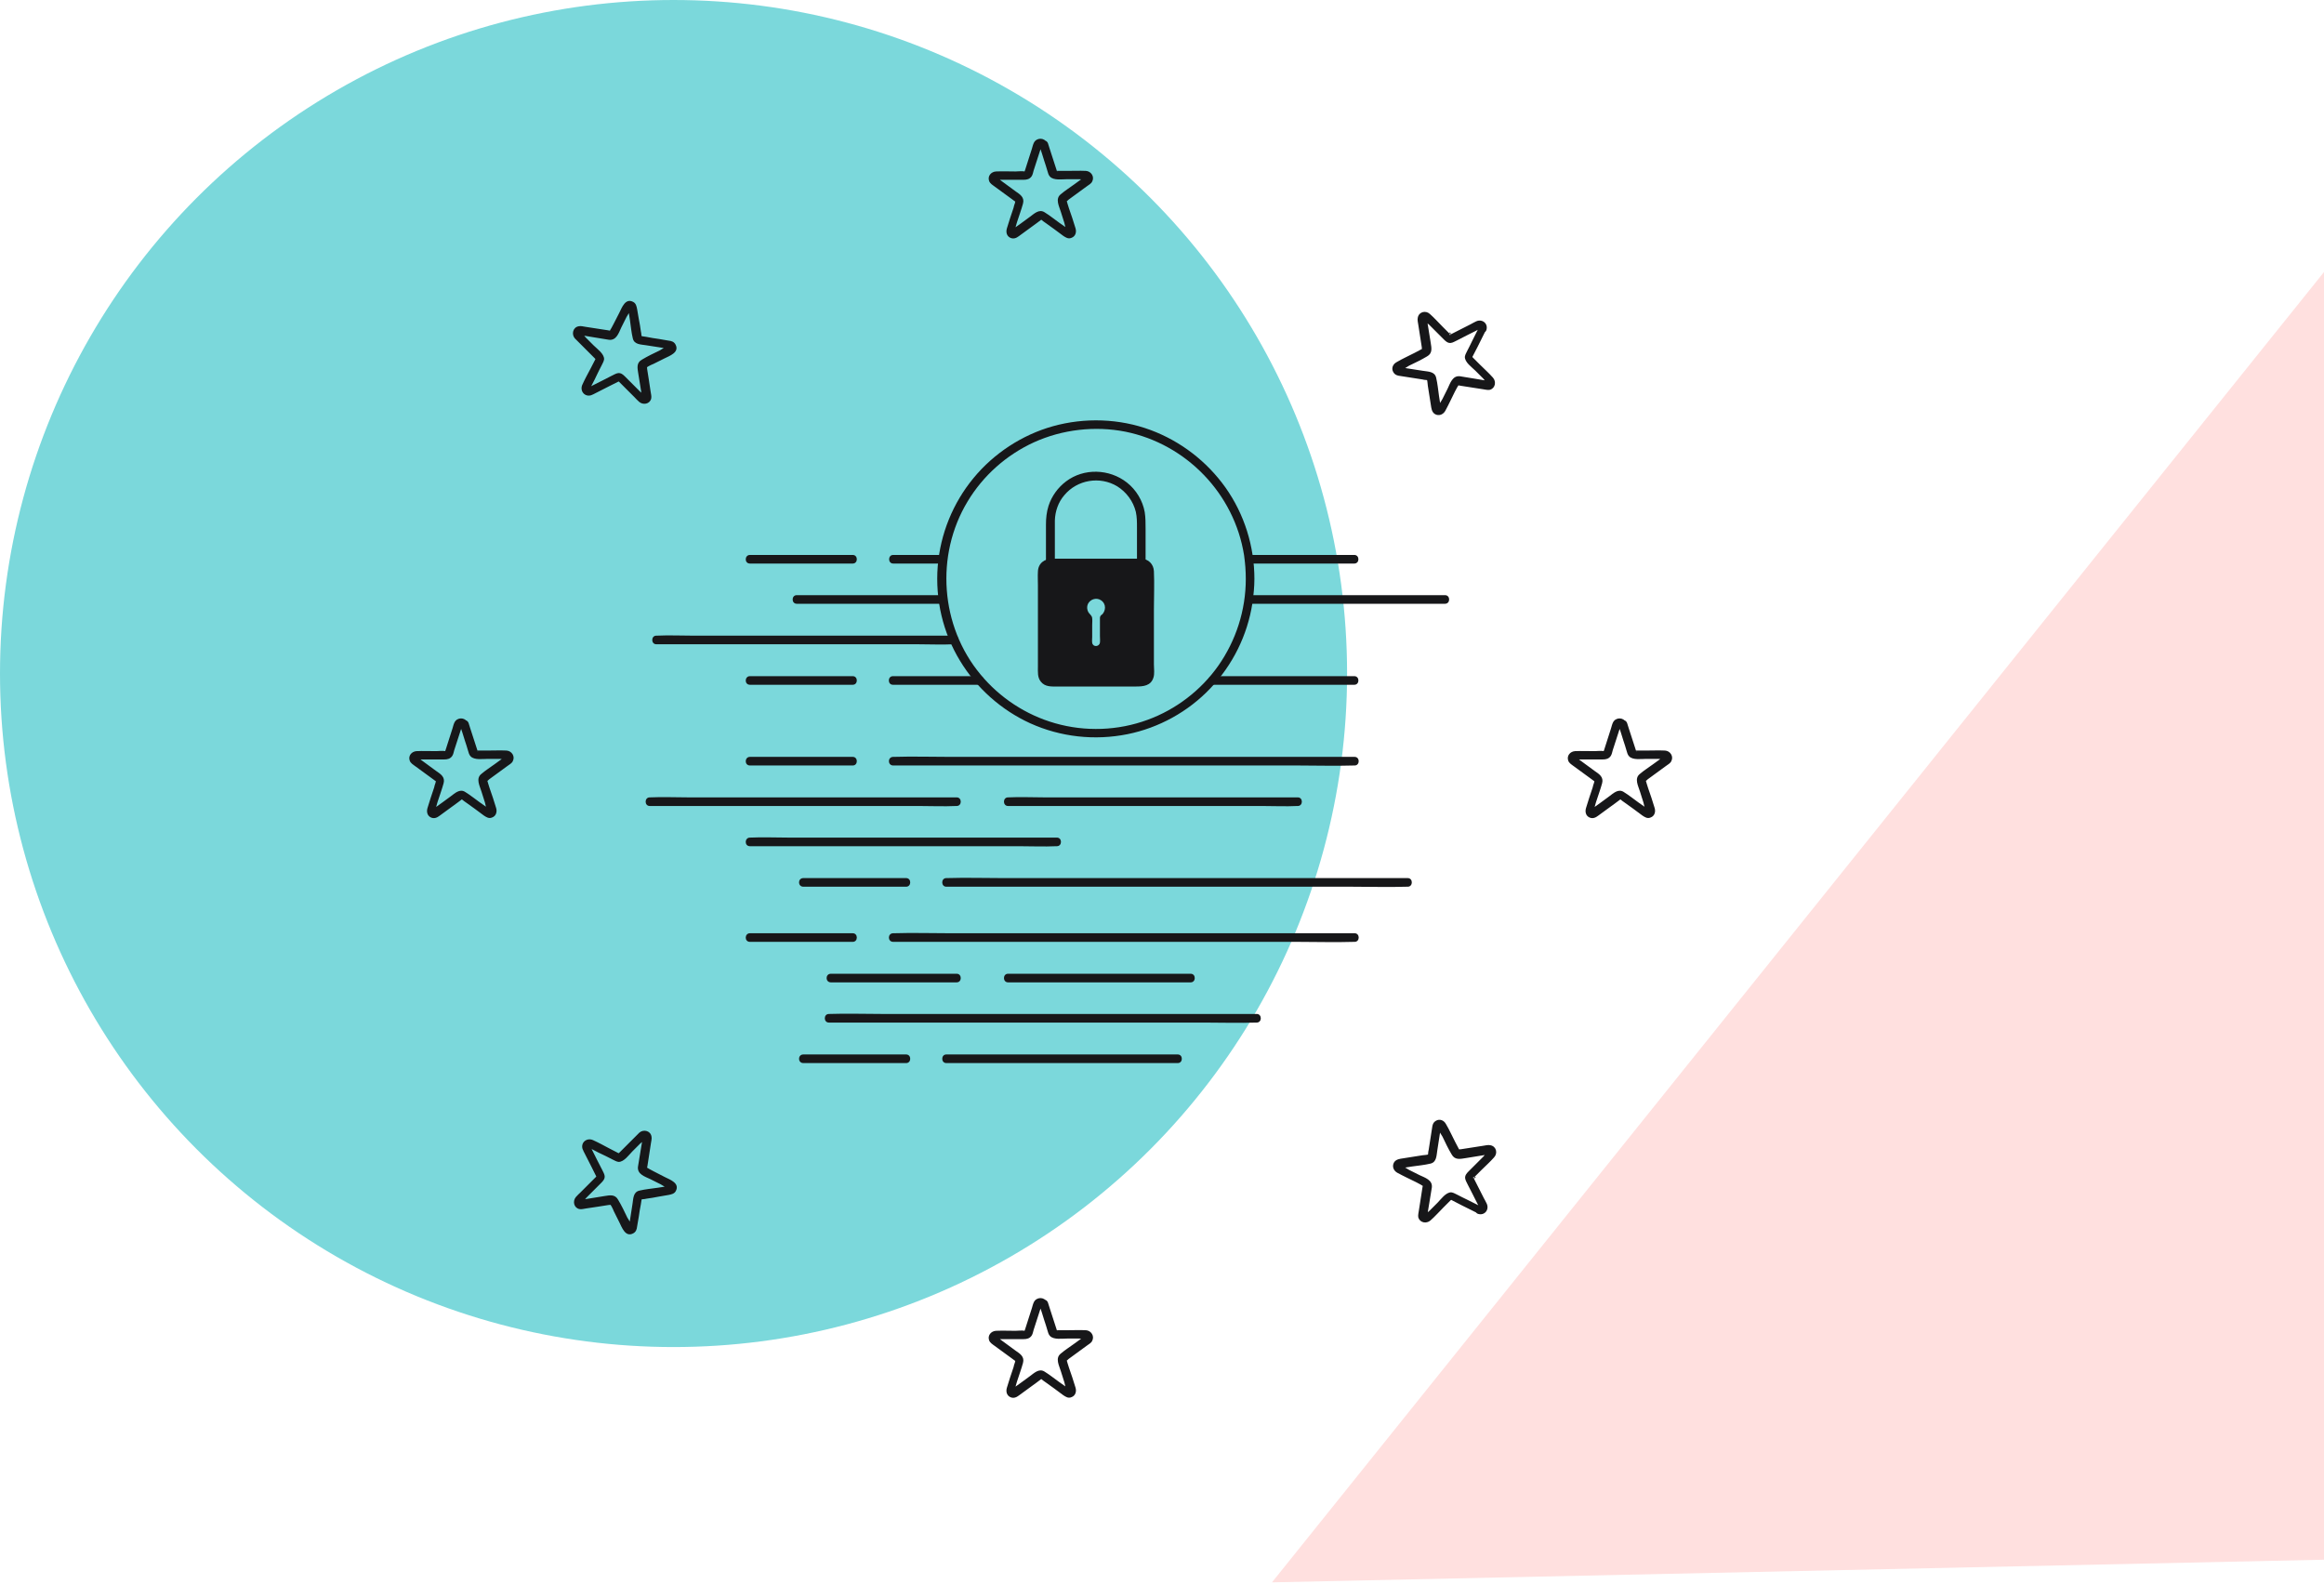 <svg width="835" height="569" viewBox="0 0 835 569" fill="none" xmlns="http://www.w3.org/2000/svg">
<path d="M457.013 568.546L918.303 558.611L1044.05 481.401L894.21 24L457.013 568.546Z" fill="#FFE0DF"/>
<circle cx="242" cy="242" r="242" fill="#7BD8DB"/>
<path d="M373.434 52.316C374.053 54.174 374.672 56.032 375.188 57.786C375.601 59.025 376.013 60.263 376.323 61.398C376.529 62.121 376.736 62.947 377.251 63.463C378.592 64.907 381.687 64.391 383.441 64.391C384.885 64.391 386.226 64.391 387.67 64.391C388.083 64.391 389.63 64.598 389.94 64.391C390.146 64.288 390.043 63.463 389.734 63.463C389.424 63.463 389.012 63.979 388.805 64.185C387.774 64.907 386.845 65.63 385.814 66.353C384.266 67.488 382.616 68.52 381.171 69.758C379.005 71.41 380.552 74.093 381.171 76.157C381.584 77.499 381.997 78.738 382.409 80.079C382.616 80.802 382.822 82.144 383.235 82.763C383.235 82.763 383.235 82.969 383.338 82.969C383.544 83.072 384.163 82.763 384.06 82.453C384.06 82.35 383.544 82.144 383.441 82.04C382.512 81.421 381.584 80.699 380.656 80.079C378.902 78.841 377.148 77.396 375.291 76.261C373.331 75.022 371.578 76.777 370.03 77.912C368.07 79.357 366.11 80.802 364.047 82.247C363.944 82.35 363.634 82.453 363.634 82.556C363.015 84.517 364.15 83.176 364.356 83.072C364.46 83.072 364.46 82.866 364.46 82.763C364.872 81.937 365.079 80.802 365.388 79.873C366.11 77.602 366.935 75.435 367.554 73.164C368.173 70.894 366.523 69.862 364.872 68.726C362.809 67.178 360.746 65.733 358.683 64.185C358.58 64.082 358.064 63.669 357.961 63.669C357.651 63.669 357.548 64.391 357.754 64.598C357.961 64.701 358.476 64.598 358.683 64.598C359.199 64.598 359.817 64.598 360.333 64.598C362.809 64.598 365.285 64.598 367.761 64.598C368.895 64.598 369.927 64.391 370.649 63.359C371.062 62.74 371.165 62.018 371.371 61.295C372.197 58.818 372.919 56.444 373.744 53.967C373.847 53.554 374.053 53.245 374.157 52.832C374.157 52.729 374.26 52.626 374.26 52.522C374.157 52.109 373.641 53.348 373.434 52.832C374.26 54.587 376.942 53.038 376.117 51.284C375.188 49.323 372.403 49.426 371.474 51.284C371.165 51.903 370.959 52.729 370.752 53.451C369.927 56.032 369.102 58.612 368.277 61.192C368.277 61.295 367.967 61.811 368.07 61.914C367.967 61.605 368.999 61.708 368.173 61.605C367.142 61.398 365.904 61.605 364.872 61.605C362.5 61.605 360.23 61.502 357.857 61.605C356.104 61.708 354.763 63.256 355.382 65.011C355.691 65.94 356.62 66.456 357.445 67.075C359.611 68.623 361.777 70.274 363.944 71.823C364.253 72.029 364.563 72.339 364.975 72.545C365.594 72.855 364.769 72.339 364.872 72.235C364.769 72.339 364.666 72.855 364.666 72.958C364.46 73.577 364.253 74.093 364.15 74.712C363.325 77.189 362.5 79.563 361.777 82.04C361.365 83.382 361.674 84.827 363.015 85.446C364.15 85.962 365.182 85.549 366.11 84.827C368.277 83.279 370.443 81.627 372.609 80.079C373.125 79.666 373.744 79.254 374.26 78.841C373.95 79.047 373.847 78.634 374.26 79.047C374.569 79.357 375.085 79.666 375.498 79.976C377.664 81.524 379.83 83.072 381.997 84.724C382.925 85.343 383.854 85.962 384.988 85.446C386.433 84.93 386.845 83.382 386.433 82.04C385.71 79.563 384.885 77.189 384.06 74.816C383.854 74.3 383.75 73.68 383.544 73.164C383.441 72.958 383.338 72.235 383.235 72.132C383.131 72.029 382.616 72.545 383.028 72.442C383.338 72.339 383.75 71.926 383.957 71.719C386.123 70.171 388.289 68.52 390.456 66.972C391.178 66.456 392.106 65.94 392.416 65.217C393.344 63.463 392.003 61.502 390.146 61.398C387.877 61.295 385.607 61.398 383.338 61.398C382.203 61.398 381.068 61.398 379.83 61.398C378.696 61.398 380.14 61.502 379.83 61.811C379.83 61.811 379.624 61.192 379.624 61.089C378.799 58.508 377.973 56.032 377.148 53.451C376.942 52.832 376.736 52.109 376.529 51.49C375.807 49.633 372.816 50.355 373.434 52.316Z" fill="#171719"/>
<path d="M373.434 468.87C374.053 470.727 374.672 472.585 375.188 474.34C375.601 475.578 376.013 476.817 376.323 477.952C376.529 478.675 376.736 479.5 377.251 480.016C378.592 481.461 381.687 480.945 383.441 480.945C384.885 480.945 386.226 480.945 387.67 480.945C388.083 480.945 389.63 481.152 389.94 480.945C390.146 480.842 390.043 480.016 389.734 480.016C389.424 480.016 389.012 480.532 388.805 480.739C387.774 481.461 386.845 482.184 385.814 482.906C384.266 484.041 382.616 485.074 381.171 486.312C379.005 487.963 380.552 490.647 381.171 492.711C381.584 494.053 381.997 495.291 382.409 496.633C382.616 497.355 382.822 498.697 383.235 499.316C383.235 499.316 383.235 499.523 383.338 499.523C383.544 499.626 384.163 499.316 384.06 499.007C384.06 498.904 383.544 498.697 383.441 498.594C382.512 497.975 381.584 497.252 380.656 496.633C378.902 495.395 377.148 493.95 375.291 492.814C373.331 491.576 371.578 493.33 370.03 494.466C368.07 495.911 366.11 497.355 364.047 498.8C363.944 498.904 363.634 499.007 363.634 499.11C363.015 501.071 364.15 499.729 364.356 499.626C364.46 499.626 364.46 499.42 364.46 499.316C364.872 498.491 365.079 497.355 365.388 496.427C366.11 494.156 366.935 491.989 367.554 489.718C368.173 487.447 366.523 486.415 364.872 485.28C362.809 483.732 360.746 482.287 358.683 480.739C358.58 480.636 358.064 480.223 357.961 480.223C357.651 480.223 357.548 480.945 357.754 481.152C357.961 481.255 358.476 481.152 358.683 481.152C359.199 481.152 359.817 481.152 360.333 481.152C362.809 481.152 365.285 481.152 367.761 481.152C368.895 481.152 369.927 480.945 370.649 479.913C371.062 479.294 371.165 478.571 371.371 477.849C372.197 475.372 372.919 472.998 373.744 470.521C373.847 470.108 374.053 469.799 374.157 469.386C374.157 469.283 374.26 469.179 374.26 469.076C374.157 468.663 373.641 469.902 373.434 469.386C374.26 471.14 376.942 469.592 376.117 467.838C375.188 465.877 372.403 465.98 371.474 467.838C371.165 468.457 370.959 469.283 370.752 470.005C369.927 472.585 369.102 475.165 368.277 477.746C368.277 477.849 367.967 478.365 368.07 478.468C367.967 478.159 368.999 478.262 368.173 478.159C367.142 477.952 365.904 478.159 364.872 478.159C362.5 478.159 360.23 478.055 357.857 478.159C356.104 478.262 354.763 479.81 355.382 481.564C355.691 482.493 356.62 483.009 357.445 483.629C359.611 485.177 361.777 486.828 363.944 488.376C364.253 488.583 364.563 488.892 364.975 489.099C365.594 489.408 364.769 488.892 364.872 488.789C364.769 488.892 364.666 489.408 364.666 489.512C364.46 490.131 364.253 490.647 364.15 491.266C363.325 493.743 362.5 496.117 361.777 498.594C361.365 499.936 361.674 501.381 363.015 502C364.15 502.516 365.182 502.103 366.11 501.381C368.277 499.833 370.443 498.181 372.609 496.633C373.125 496.22 373.744 495.807 374.26 495.394C373.95 495.601 373.847 495.188 374.26 495.601C374.569 495.911 375.085 496.22 375.498 496.53C377.664 498.078 379.83 499.626 381.997 501.277C382.925 501.897 383.854 502.516 384.988 502C386.433 501.484 386.845 499.936 386.433 498.594C385.71 496.117 384.885 493.743 384.06 491.369C383.854 490.853 383.75 490.234 383.544 489.718C383.441 489.512 383.338 488.789 383.235 488.686C383.131 488.583 382.616 489.099 383.028 488.996C383.338 488.892 383.75 488.479 383.957 488.273C386.123 486.725 388.289 485.074 390.456 483.525C391.178 483.009 392.106 482.493 392.416 481.771C393.344 480.016 392.003 478.055 390.146 477.952C387.877 477.849 385.607 477.952 383.338 477.952C382.203 477.952 381.068 477.952 379.83 477.952C378.696 477.952 380.14 478.055 379.83 478.365C379.83 478.365 379.624 477.746 379.624 477.642C378.799 475.062 377.973 472.585 377.148 470.005C376.942 469.386 376.736 468.663 376.529 468.044C375.807 466.083 372.816 466.909 373.434 468.87Z" fill="#171719"/>
<path d="M581.507 260.593C582.126 262.451 582.745 264.308 583.26 266.063C583.673 267.301 584.086 268.54 584.395 269.675C584.601 270.398 584.808 271.223 585.324 271.739C586.665 273.184 589.759 272.668 591.513 272.668C592.957 272.668 594.298 272.668 595.743 272.668C596.155 272.668 597.703 272.875 598.012 272.668C598.219 272.565 598.115 271.739 597.806 271.739C597.496 271.739 597.084 272.255 596.877 272.462C595.846 273.184 594.917 273.907 593.886 274.629C592.338 275.765 590.688 276.797 589.244 278.035C587.077 279.687 588.625 282.37 589.244 284.434C589.656 285.776 590.069 287.014 590.482 288.356C590.688 289.079 590.894 290.42 591.307 291.04C591.307 291.04 591.307 291.246 591.41 291.246C591.616 291.349 592.235 291.04 592.132 290.73C592.132 290.627 591.616 290.42 591.513 290.317C590.585 289.698 589.656 288.975 588.728 288.356C586.974 287.118 585.22 285.673 583.364 284.537C581.404 283.299 579.65 285.053 578.102 286.189C576.142 287.634 574.182 289.079 572.119 290.524C572.016 290.627 571.707 290.73 571.707 290.833C571.088 292.794 572.222 291.452 572.429 291.349C572.532 291.349 572.532 291.143 572.532 291.04C572.945 290.214 573.151 289.079 573.46 288.15C574.182 285.879 575.008 283.712 575.627 281.441C576.246 279.171 574.595 278.138 572.945 277.003C570.881 275.455 568.818 274.01 566.755 272.462C566.652 272.359 566.136 271.946 566.033 271.946C565.723 271.946 565.62 272.668 565.827 272.875C566.033 272.978 566.549 272.875 566.755 272.875C567.271 272.875 567.89 272.875 568.406 272.875C570.881 272.875 573.357 272.875 575.833 272.875C576.968 272.875 577.999 272.668 578.721 271.636C579.134 271.017 579.237 270.295 579.444 269.572C580.269 267.095 580.991 264.721 581.816 262.244C581.919 261.831 582.126 261.522 582.229 261.109C582.229 261.006 582.332 260.902 582.332 260.799C582.229 260.386 581.713 261.625 581.507 261.109C582.332 262.863 585.014 261.315 584.189 259.561C583.26 257.6 580.475 257.703 579.547 259.561C579.237 260.18 579.031 261.006 578.825 261.728C577.999 264.308 577.174 266.889 576.349 269.469C576.349 269.572 576.039 270.088 576.142 270.191C576.039 269.882 577.071 269.985 576.246 269.882C575.214 269.675 573.976 269.882 572.945 269.882C570.572 269.882 568.302 269.778 565.93 269.882C564.176 269.985 562.835 271.533 563.454 273.288C563.763 274.216 564.692 274.733 565.517 275.352C567.683 276.9 569.85 278.551 572.016 280.099C572.326 280.306 572.635 280.615 573.048 280.822C573.667 281.131 572.841 280.615 572.945 280.512C572.841 280.615 572.738 281.131 572.738 281.235C572.532 281.854 572.326 282.37 572.222 282.989C571.397 285.466 570.572 287.84 569.85 290.317C569.437 291.659 569.747 293.104 571.088 293.723C572.222 294.239 573.254 293.826 574.182 293.104C576.349 291.556 578.515 289.904 580.681 288.356C581.197 287.943 581.816 287.53 582.332 287.118C582.023 287.324 581.919 286.911 582.332 287.324C582.641 287.634 583.157 287.943 583.57 288.253C585.736 289.801 587.903 291.349 590.069 293.001C590.997 293.62 591.926 294.239 593.061 293.723C594.505 293.207 594.917 291.659 594.505 290.317C593.783 287.84 592.957 285.466 592.132 283.092C591.926 282.576 591.823 281.957 591.616 281.441C591.513 281.235 591.41 280.512 591.307 280.409C591.204 280.306 590.688 280.822 591.101 280.719C591.41 280.615 591.823 280.203 592.029 279.996C594.195 278.448 596.362 276.797 598.528 275.249C599.25 274.733 600.179 274.216 600.488 273.494C601.416 271.739 600.075 269.778 598.219 269.675C595.949 269.572 593.679 269.675 591.41 269.675C590.275 269.675 589.14 269.675 587.903 269.675C586.768 269.675 588.212 269.778 587.903 270.088C587.903 270.088 587.696 269.469 587.696 269.366C586.871 266.785 586.046 264.308 585.22 261.728C585.014 261.109 584.808 260.386 584.602 259.767C583.879 257.909 580.888 258.632 581.507 260.593Z" fill="#171719"/>
<path d="M165.259 260.593C165.878 262.451 166.497 264.308 167.013 266.063C167.426 267.301 167.838 268.54 168.148 269.675C168.354 270.398 168.56 271.223 169.076 271.739C170.417 273.184 173.512 272.668 175.266 272.668C176.71 272.668 178.051 272.668 179.495 272.668C179.908 272.668 181.455 272.875 181.765 272.668C181.971 272.565 181.868 271.739 181.558 271.739C181.249 271.739 180.836 272.255 180.63 272.462C179.598 273.184 178.67 273.907 177.638 274.629C176.091 275.765 174.44 276.797 172.996 278.035C170.83 279.687 172.377 282.37 172.996 284.434C173.409 285.776 173.821 287.014 174.234 288.356C174.44 289.079 174.647 290.42 175.059 291.04C175.059 291.04 175.059 291.246 175.162 291.246C175.369 291.349 175.988 291.04 175.885 290.73C175.885 290.627 175.369 290.42 175.266 290.317C174.337 289.698 173.409 288.975 172.48 288.356C170.727 287.118 168.973 285.673 167.116 284.537C165.156 283.299 163.402 285.053 161.855 286.189C159.895 287.634 157.935 289.079 155.872 290.524C155.769 290.627 155.459 290.73 155.459 290.833C154.84 292.794 155.975 291.452 156.181 291.349C156.284 291.349 156.284 291.143 156.284 291.04C156.697 290.214 156.903 289.079 157.213 288.15C157.935 285.879 158.76 283.712 159.379 281.441C159.998 279.171 158.348 278.138 156.697 277.003C154.634 275.455 152.571 274.01 150.507 272.462C150.404 272.359 149.888 271.946 149.785 271.946C149.476 271.946 149.373 272.668 149.579 272.875C149.785 272.978 150.301 272.875 150.507 272.875C151.023 272.875 151.642 272.875 152.158 272.875C154.634 272.875 157.11 272.875 159.585 272.875C160.72 272.875 161.752 272.668 162.474 271.636C162.887 271.017 162.99 270.295 163.196 269.572C164.021 267.095 164.743 264.721 165.569 262.244C165.672 261.831 165.878 261.522 165.981 261.109C165.981 261.006 166.084 260.902 166.084 260.799C165.981 260.386 165.466 261.625 165.259 261.109C166.084 262.863 168.767 261.315 167.941 259.561C167.013 257.6 164.228 257.703 163.299 259.561C162.99 260.18 162.783 261.006 162.577 261.728C161.752 264.308 160.926 266.889 160.101 269.469C160.101 269.572 159.792 270.088 159.895 270.191C159.792 269.882 160.823 269.985 159.998 269.882C158.966 269.675 157.729 269.882 156.697 269.882C154.324 269.882 152.055 269.778 149.682 269.882C147.928 269.985 146.587 271.533 147.206 273.288C147.516 274.216 148.444 274.733 149.27 275.352C151.436 276.9 153.602 278.551 155.769 280.099C156.078 280.306 156.387 280.615 156.8 280.822C157.419 281.131 156.594 280.615 156.697 280.512C156.594 280.615 156.491 281.131 156.491 281.235C156.284 281.854 156.078 282.37 155.975 282.989C155.15 285.466 154.324 287.84 153.602 290.317C153.19 291.659 153.499 293.104 154.84 293.723C155.975 294.239 157.006 293.826 157.935 293.104C160.101 291.556 162.268 289.904 164.434 288.356C164.95 287.943 165.569 287.53 166.084 287.118C165.775 287.324 165.672 286.911 166.084 287.324C166.394 287.634 166.91 287.943 167.322 288.253C169.489 289.801 171.655 291.349 173.821 293.001C174.75 293.62 175.678 294.239 176.813 293.723C178.257 293.207 178.67 291.659 178.257 290.317C177.535 287.84 176.71 285.466 175.885 283.092C175.678 282.576 175.575 281.957 175.369 281.441C175.266 281.235 175.162 280.512 175.059 280.409C174.956 280.306 174.44 280.822 174.853 280.719C175.162 280.615 175.575 280.203 175.781 279.996C177.948 278.448 180.114 276.797 182.28 275.249C183.003 274.733 183.931 274.216 184.24 273.494C185.169 271.739 183.828 269.778 181.971 269.675C179.701 269.572 177.432 269.675 175.162 269.675C174.028 269.675 172.893 269.675 171.655 269.675C170.52 269.675 171.965 269.778 171.655 270.088C171.655 270.088 171.449 269.469 171.449 269.366C170.623 266.785 169.798 264.308 168.973 261.728C168.767 261.109 168.56 260.386 168.354 259.767C167.632 257.909 164.64 258.632 165.259 260.593Z" fill="#171719"/>
<path d="M531.475 117.441C530.649 119.196 529.721 120.847 528.896 122.602C528.38 123.737 527.761 124.872 527.245 125.904C526.936 126.627 526.42 127.349 526.317 128.175C526.214 130.136 528.896 131.994 530.03 133.129C530.959 134.058 531.99 135.09 532.919 136.019C533.332 136.432 534.054 137.567 534.569 137.67C534.054 137.464 535.188 136.845 535.188 136.948H534.982C534.776 136.845 534.157 136.845 533.95 136.741C532.713 136.535 531.475 136.329 530.237 136.122C528.38 135.813 526.42 135.503 524.563 135.193C521.881 134.884 521.056 137.67 520.127 139.631C519.508 140.87 518.889 142.108 518.27 143.347C517.858 144.069 517.135 145.101 516.929 145.927C516.929 146.03 516.826 146.134 516.826 146.134L517.651 146.237C517.754 146.134 517.548 145.721 517.548 145.617C517.342 144.482 517.239 143.45 517.032 142.315C516.723 140.147 516.517 137.877 516.001 135.709C515.485 133.439 513.112 133.542 511.255 133.232C508.78 132.82 506.407 132.51 503.931 132.097C503.828 132.097 503.415 131.994 503.312 131.994C503.003 132.2 503.106 132.82 503.415 132.82C503.518 132.82 503.622 132.716 503.725 132.716C504.653 132.51 505.582 131.787 506.304 131.375C508.47 130.342 510.636 129.31 512.7 128.072C514.763 126.937 514.35 125.079 514.041 123.118C513.628 120.538 513.215 118.061 512.803 115.48C512.803 115.171 512.803 114.758 512.596 114.448C512.287 113.932 512.081 115.377 511.771 114.964C512.081 115.584 513.112 116.306 513.525 116.719C515.279 118.473 517.032 120.228 518.786 121.983C519.508 122.705 520.23 123.324 521.262 123.221C522.087 123.118 522.809 122.602 523.531 122.292C525.801 121.157 528.07 119.918 530.443 118.783C530.753 118.577 531.165 118.37 531.475 118.267C531.578 118.267 531.784 118.164 531.784 118.061H531.887C532.197 117.957 531.887 117.751 531.062 117.751C530.443 119.609 533.435 120.434 534.054 118.577C534.776 116.203 532.506 114.448 530.34 115.48C529.618 115.79 528.999 116.203 528.38 116.512C526.007 117.751 523.635 118.886 521.262 120.125C521.262 120.125 520.746 120.331 520.746 120.434C520.952 117.957 521.365 120.744 521.365 120.434C521.365 120.434 521.262 120.434 521.262 120.331C521.262 120.228 520.952 120.022 520.952 120.022C520.127 119.196 519.302 118.37 518.373 117.441C516.826 115.893 515.382 114.242 513.731 112.797C512.287 111.455 509.811 111.971 509.399 114.139C509.192 114.964 509.502 115.996 509.605 116.822C510.017 119.505 510.43 122.086 510.843 124.769C510.843 125.079 510.843 125.492 511.049 125.801C511.255 126.111 511.462 125.388 511.049 125.388C510.74 125.388 510.43 125.698 510.121 125.801C509.502 126.111 508.986 126.421 508.367 126.73C506.201 127.865 503.828 128.898 501.765 130.136C500.424 130.859 499.805 132.407 500.63 133.748C501.249 134.78 502.177 134.987 503.106 135.09C505.788 135.503 508.47 135.916 511.049 136.329C511.462 136.432 511.978 136.535 512.39 136.535C512.906 136.535 512.803 136.741 512.7 136.432C512.906 137.051 512.906 137.877 513.009 138.599C513.422 141.179 513.834 143.863 514.247 146.443C514.453 147.578 514.866 148.611 516.104 149.023C517.445 149.436 518.683 148.714 519.302 147.578C520.54 145.308 521.571 143.037 522.706 140.767C523.016 140.251 523.222 139.735 523.531 139.218C523.635 139.012 524.047 138.496 524.047 138.29C524.047 138.083 523.325 138.186 523.635 138.393C523.944 138.496 524.46 138.496 524.769 138.599C527.451 139.012 530.134 139.425 532.713 139.838C533.538 139.941 534.569 140.251 535.395 140.044C537.252 139.425 537.664 137.154 536.426 135.709C534.982 134.058 533.228 132.51 531.681 130.962C530.856 130.136 530.03 129.31 529.205 128.485C529.205 128.485 528.999 128.175 528.896 128.175C528.896 128.175 528.896 128.072 528.792 128.072C528.586 127.865 528.689 128.072 528.792 128.691L529.102 128.072C530.34 125.698 531.578 123.324 532.713 120.95C533.022 120.331 533.331 119.712 533.641 119.093C535.085 117.235 532.403 115.584 531.475 117.441Z" fill="#171719"/>
<path d="M209.618 413.549C210.546 415.407 211.578 417.368 212.506 419.226C213.022 420.361 213.641 421.393 214.157 422.529C214.157 422.632 214.466 423.148 214.466 423.148C214.26 423.148 214.776 422.529 214.466 422.529C214.363 422.529 214.157 422.838 214.157 422.838C212.3 424.696 210.443 426.554 208.586 428.411C208.07 428.927 207.451 429.444 206.936 430.063C205.698 431.508 206.11 433.882 208.07 434.398C208.896 434.604 209.824 434.294 210.649 434.191C211.99 433.985 213.435 433.778 214.776 433.572C216.117 433.365 217.458 433.159 218.696 432.953C219.005 432.953 219.418 432.953 219.727 432.746C220.14 432.54 219.315 432.437 219.315 432.643C219.315 432.849 219.624 433.365 219.727 433.469C220.037 434.088 220.346 434.604 220.553 435.223C221.171 436.565 221.894 437.803 222.513 439.145C223.441 441.003 224.679 444.615 227.464 443.17C228.496 442.654 228.805 441.725 228.908 440.693C229.115 439.455 229.321 438.216 229.527 437.081C229.734 435.636 229.94 434.191 230.249 432.746C230.353 432.333 230.353 431.817 230.456 431.405C230.456 431.198 230.662 430.682 230.456 430.888C230.249 431.095 230.662 430.888 230.868 430.888C231.384 430.888 231.797 430.785 232.313 430.682C233.757 430.476 235.201 430.269 236.645 429.96C237.883 429.753 239.018 429.547 240.256 429.34C241.288 429.134 242.319 428.927 242.835 427.895C244.279 425.109 240.772 423.87 238.915 422.941C237.574 422.219 236.233 421.6 234.892 420.877C234.376 420.568 233.86 420.361 233.344 420.051C233.138 419.948 232.622 419.535 232.313 419.535L232.21 419.432C232.416 419.329 232.106 420.258 232.416 419.948C232.519 419.742 232.519 419.123 232.622 418.916C232.828 417.574 233.035 416.233 233.241 414.891C233.447 413.549 233.654 412.208 233.86 410.866C233.963 410.04 234.273 409.111 234.066 408.286C233.654 406.221 231.178 405.705 229.734 406.944C229.218 407.46 228.702 407.976 228.186 408.492C226.329 410.35 224.473 412.208 222.513 414.169C222.203 414.478 221.894 414.581 222.409 414.581C223.132 414.581 222.306 414.375 222.1 414.272C221.068 413.756 219.934 413.136 218.902 412.62C216.942 411.588 215.085 410.556 213.022 409.627C210.856 408.698 208.586 410.453 209.308 412.827C209.927 414.685 212.919 413.859 212.3 412.001C211.99 412.104 211.681 412.208 211.475 412.311H211.578C211.681 412.414 211.784 412.414 211.887 412.517C212.3 412.724 212.712 412.93 213.125 413.136C214.26 413.756 215.498 414.375 216.632 414.891C217.767 415.407 218.902 416.026 219.934 416.542C220.656 416.852 221.378 417.368 222.203 417.471C224.163 417.574 226.02 414.891 227.155 413.756C228.083 412.827 229.115 411.795 230.043 410.866C230.456 410.453 231.591 409.731 231.694 409.214C231.487 409.731 230.868 408.595 230.972 408.595V408.802C230.868 409.008 230.868 409.627 230.765 409.834C230.559 411.072 230.353 412.311 230.146 413.549C229.837 415.407 229.527 417.368 229.218 419.226C228.908 421.909 231.694 422.735 233.654 423.664C234.892 424.283 236.13 424.902 237.367 425.522C238.09 425.934 239.121 426.657 239.946 426.863C240.05 426.863 240.153 426.967 240.153 426.967L240.256 426.141C240.153 426.038 239.74 426.244 239.637 426.244C238.502 426.45 237.471 426.554 236.336 426.76C234.17 427.07 231.9 427.276 229.734 427.792C227.464 428.308 227.567 430.682 227.258 432.54C226.845 435.017 226.536 437.391 226.123 439.868C226.123 439.971 226.02 440.384 226.02 440.487C226.226 440.797 226.845 440.693 226.845 440.384C226.845 440.281 226.742 440.177 226.742 440.074C226.536 439.145 225.814 438.216 225.401 437.494C224.369 435.326 223.338 433.159 222.1 431.095C220.965 429.031 219.108 429.444 217.148 429.753C214.569 430.166 212.093 430.579 209.514 430.992C209.205 430.992 208.792 430.992 208.483 431.198C207.967 431.508 209.411 431.714 208.999 432.024C209.618 431.714 210.34 430.682 210.752 430.269C212.506 428.515 214.26 426.76 216.014 425.006C216.736 424.283 217.355 423.561 217.251 422.529C217.148 421.703 216.632 420.98 216.323 420.258C215.188 417.987 213.95 415.717 212.816 413.343C212.506 412.827 212.3 412.311 211.99 411.795C211.475 410.143 208.792 411.691 209.618 413.549Z" fill="#171719"/>
<path d="M532.197 433.572C530.443 432.746 528.792 431.818 527.039 430.992C525.904 430.476 524.769 429.857 523.738 429.34C523.016 429.031 522.293 428.515 521.468 428.412C519.508 428.308 517.651 430.992 516.517 432.127C515.588 433.056 514.557 434.088 513.628 435.017C513.215 435.43 512.081 436.152 511.978 436.668C512.184 436.152 512.803 437.288 512.7 437.288V437.081C512.803 436.875 512.803 436.256 512.906 436.049C513.112 434.811 513.319 433.572 513.525 432.334C513.834 430.476 514.144 428.515 514.453 426.657C514.763 423.974 511.978 423.148 510.017 422.219C508.78 421.6 507.542 420.981 506.304 420.361C505.582 419.948 504.55 419.226 503.725 419.02C503.622 419.02 503.518 418.916 503.518 418.916L503.415 419.742C503.518 419.845 503.931 419.639 504.034 419.639C505.169 419.432 506.201 419.329 507.335 419.123C509.502 418.813 511.771 418.607 513.938 418.091C516.207 417.575 516.104 415.201 516.413 413.343C516.826 410.866 517.136 408.492 517.548 406.015C517.548 405.912 517.651 405.499 517.651 405.396C517.445 405.086 516.826 405.189 516.826 405.499C516.826 405.602 516.929 405.706 516.929 405.809C517.135 406.738 517.858 407.666 518.27 408.389C519.302 410.556 520.333 412.724 521.571 414.788C522.706 416.852 524.563 416.439 526.523 416.13C529.102 415.717 531.578 415.304 534.157 414.891C534.466 414.891 534.879 414.891 535.188 414.685C535.704 414.375 534.26 414.169 534.673 413.859C534.054 414.169 533.332 415.201 532.919 415.614C531.165 417.368 529.411 419.123 527.658 420.877C526.936 421.6 526.317 422.322 526.42 423.354C526.523 424.18 527.039 424.902 527.348 425.625C528.483 427.896 529.721 430.166 530.856 432.54C531.062 432.85 531.268 433.262 531.371 433.572C531.371 433.675 531.475 433.882 531.578 433.882V433.985C531.681 434.295 531.887 433.985 531.887 433.159C530.03 432.54 529.205 435.533 531.062 436.152C533.435 436.875 535.188 434.604 534.157 432.437C533.847 431.714 533.435 431.095 533.125 430.476C531.887 428.102 530.753 425.728 529.515 423.354C529.515 423.354 529.308 422.838 529.205 422.838C531.681 423.045 528.896 423.458 529.205 423.458C529.205 423.458 529.205 423.354 529.308 423.354C529.411 423.354 529.618 423.045 529.618 423.045C530.443 422.219 531.268 421.393 532.197 420.464C533.744 418.916 535.395 417.471 536.839 415.82C538.18 414.375 537.664 411.898 535.498 411.485C534.673 411.279 533.641 411.588 532.816 411.692C530.134 412.105 527.555 412.517 524.872 412.93C524.563 412.93 524.15 412.93 523.841 413.137C523.531 413.343 524.253 413.549 524.253 413.137C524.253 412.827 523.944 412.517 523.841 412.208C523.531 411.588 523.222 411.072 522.912 410.453C521.778 408.286 520.746 405.912 519.508 403.848C518.786 402.506 517.239 401.887 515.898 402.712C514.866 403.332 514.66 404.261 514.556 405.189C514.144 407.873 513.731 410.556 513.319 413.137C513.215 413.549 513.112 414.065 513.112 414.478C513.112 414.994 512.906 414.891 513.215 414.788C512.596 414.994 511.771 414.994 511.049 415.098C508.47 415.51 505.788 415.923 503.209 416.336C502.074 416.543 501.043 416.955 500.63 418.194C500.217 419.536 500.94 420.774 502.074 421.393C504.344 422.632 506.613 423.664 508.883 424.799C509.399 425.109 509.914 425.315 510.43 425.625C510.636 425.728 511.152 426.141 511.359 426.141C511.565 426.141 511.462 425.419 511.255 425.728C511.152 426.038 511.152 426.554 511.049 426.863C510.636 429.547 510.224 432.23 509.811 434.811C509.708 435.636 509.399 436.668 509.605 437.494C510.224 439.352 512.493 439.765 513.938 438.526C515.588 437.081 517.135 435.327 518.683 433.779C519.508 432.953 520.333 432.127 521.159 431.301C521.159 431.301 521.468 431.095 521.468 430.992C521.468 430.992 521.571 430.992 521.571 430.889C521.778 430.682 521.571 430.785 520.952 430.889L521.571 431.198C523.944 432.437 526.317 433.675 528.689 434.811C529.308 435.12 529.927 435.43 530.546 435.739C532.403 437.081 534.054 434.398 532.197 433.572Z" fill="#171719"/>
<path d="M213.125 141.695C214.982 140.766 216.942 139.734 218.799 138.806C219.934 138.289 220.965 137.67 222.1 137.154C222.203 137.154 222.719 136.845 222.719 136.845C222.719 137.051 222.1 136.535 222.1 136.845C222.1 136.948 222.409 137.154 222.409 137.154C224.266 139.012 226.123 140.87 227.98 142.727C228.496 143.244 229.012 143.863 229.631 144.379C231.075 145.617 233.447 145.204 233.963 143.244C234.17 142.418 233.86 141.489 233.757 140.663C233.551 139.322 233.344 137.877 233.138 136.535C232.932 135.193 232.725 133.851 232.519 132.613C232.519 132.303 232.519 131.89 232.313 131.581C232.106 131.168 232.003 131.994 232.21 131.994C232.416 131.994 232.932 131.684 233.035 131.581C233.654 131.271 234.17 130.962 234.789 130.755C236.13 130.136 237.368 129.413 238.709 128.794C240.565 127.865 244.176 126.627 242.732 123.84C242.216 122.808 241.288 122.498 240.256 122.395C239.018 122.189 237.78 121.982 236.645 121.776C235.201 121.57 233.757 121.363 232.313 121.053C231.9 120.95 231.384 120.95 230.972 120.847C230.765 120.847 230.25 120.641 230.456 120.847C230.662 121.053 230.456 120.641 230.456 120.434C230.456 119.918 230.353 119.505 230.25 118.989C230.043 117.544 229.837 116.099 229.527 114.654C229.321 113.416 229.115 112.281 228.908 111.042C228.702 110.01 228.496 108.978 227.464 108.462C224.679 107.017 223.441 110.526 222.513 112.384C221.79 113.726 221.171 115.067 220.449 116.409C220.14 116.925 219.934 117.441 219.624 117.957C219.521 118.164 219.108 118.68 219.108 118.989L219.005 119.092C218.902 118.886 219.83 119.196 219.521 118.886C219.315 118.783 218.696 118.783 218.489 118.68C217.148 118.473 215.807 118.267 214.466 118.06C213.125 117.854 211.784 117.648 210.443 117.441C209.618 117.338 208.689 117.028 207.864 117.235C205.801 117.648 205.285 120.125 206.523 121.57C207.039 122.086 207.554 122.602 208.07 123.118C209.927 124.975 211.784 126.833 213.744 128.794C214.054 129.104 214.157 129.413 214.157 128.897C214.157 128.175 213.95 129.001 213.847 129.207C213.331 130.239 212.712 131.374 212.197 132.407C211.165 134.367 210.133 136.225 209.205 138.289C208.277 140.457 210.03 142.727 212.403 142.005C214.26 141.386 213.435 138.393 211.578 139.012C211.681 139.322 211.784 139.631 211.887 139.838V139.734C211.99 139.631 211.99 139.528 212.093 139.425C212.3 139.012 212.506 138.599 212.712 138.186C213.331 137.051 213.95 135.812 214.466 134.677C214.982 133.542 215.601 132.407 216.117 131.374C216.426 130.652 216.942 129.929 217.045 129.104C217.148 127.143 214.466 125.285 213.331 124.15C212.403 123.221 211.371 122.189 210.443 121.26C210.03 120.847 209.308 119.712 208.792 119.609C209.308 119.815 208.173 120.434 208.173 120.331H208.38C208.586 120.434 209.205 120.434 209.411 120.537C210.649 120.744 211.887 120.95 213.125 121.157C214.982 121.466 216.942 121.776 218.799 122.086C221.481 122.395 222.306 119.609 223.235 117.648C223.854 116.409 224.473 115.171 225.092 113.932C225.504 113.21 226.226 112.177 226.433 111.352C226.433 111.249 226.536 111.145 226.536 111.145L225.711 111.042C225.607 111.145 225.814 111.558 225.814 111.661C226.02 112.797 226.123 113.829 226.329 114.964C226.639 117.131 226.845 119.402 227.361 121.57C227.877 123.84 230.25 123.737 232.106 124.047C234.582 124.459 236.955 124.769 239.431 125.182C239.534 125.182 239.946 125.285 240.05 125.285C240.359 125.079 240.256 124.459 239.946 124.459C239.843 124.459 239.74 124.563 239.637 124.563C238.709 124.769 237.78 125.491 237.058 125.904C234.892 126.936 232.725 127.968 230.662 129.207C228.599 130.342 229.012 132.2 229.321 134.161C229.734 136.741 230.146 139.218 230.559 141.799C230.559 142.108 230.559 142.521 230.765 142.831C231.075 143.347 231.281 141.902 231.591 142.315C231.281 141.695 230.25 140.973 229.837 140.56C228.083 138.806 226.329 137.051 224.576 135.296C223.854 134.574 223.132 133.955 222.1 134.058C221.275 134.161 220.553 134.677 219.83 134.987C217.561 136.122 215.291 137.361 212.919 138.496C212.403 138.806 211.887 139.012 211.371 139.322C209.824 139.941 211.371 142.624 213.125 141.695Z" fill="#171719"/>
<path d="M269.45 202.486C280.282 202.486 291.01 202.486 301.842 202.486C303.39 202.486 304.834 202.486 306.381 202.486C308.341 202.486 308.341 199.39 306.381 199.39C295.549 199.39 284.821 199.39 273.989 199.39C272.442 199.39 270.998 199.39 269.45 199.39C267.49 199.39 267.387 202.486 269.45 202.486Z" fill="#171719"/>
<path d="M338.876 213.839C332.893 213.839 327.013 213.839 321.03 213.839C311.642 213.839 302.151 213.839 292.764 213.839C290.598 213.839 288.431 213.839 286.265 213.839C284.305 213.839 284.305 216.935 286.265 216.935C292.248 216.935 298.128 216.935 304.111 216.935C313.499 216.935 322.99 216.935 332.377 216.935C334.543 216.935 336.71 216.935 338.876 216.935C340.836 216.935 340.836 213.839 338.876 213.839Z" fill="#171719"/>
<path d="M342.899 228.392C339.392 228.392 335.781 228.392 332.274 228.392C323.815 228.392 315.253 228.392 306.794 228.392C296.478 228.392 286.162 228.392 275.743 228.392C266.871 228.392 257.999 228.392 249.025 228.392C244.692 228.392 240.359 228.185 236.026 228.392C235.923 228.392 235.923 228.392 235.82 228.392C233.86 228.392 233.86 231.488 235.82 231.488C239.328 231.488 242.938 231.488 246.446 231.488C254.905 231.488 263.467 231.488 271.926 231.488C282.242 231.488 292.558 231.488 302.977 231.488C311.849 231.488 320.72 231.488 329.695 231.488C334.028 231.488 338.36 231.694 342.693 231.488C342.796 231.488 342.796 231.488 342.899 231.488C344.859 231.488 344.859 228.392 342.899 228.392Z" fill="#171719"/>
<path d="M519.199 213.839C511.255 213.839 503.312 213.839 495.369 213.839C482.68 213.839 470.095 213.839 457.406 213.839C454.518 213.839 451.629 213.839 448.741 213.839C446.781 213.839 446.781 216.935 448.741 216.935C456.684 216.935 464.627 216.935 472.571 216.935C485.259 216.935 497.845 216.935 510.533 216.935C513.422 216.935 516.31 216.935 519.199 216.935C521.159 216.935 521.159 213.839 519.199 213.839Z" fill="#171719"/>
<path d="M486.6 199.39C475.562 199.39 464.524 199.39 453.486 199.39C451.939 199.39 450.288 199.39 448.741 199.39C446.781 199.39 446.781 202.486 448.741 202.486C459.779 202.486 470.817 202.486 481.855 202.486C483.402 202.486 485.053 202.486 486.6 202.486C488.56 202.486 488.56 199.39 486.6 199.39Z" fill="#171719"/>
<path d="M338.876 199.39C333.615 199.39 328.354 199.39 323.196 199.39C322.474 199.39 321.752 199.39 320.927 199.39C318.967 199.39 318.967 202.486 320.927 202.486C326.188 202.486 331.449 202.486 336.607 202.486C337.329 202.486 338.051 202.486 338.876 202.486C340.836 202.486 340.836 199.39 338.876 199.39Z" fill="#171719"/>
<path d="M269.45 246.04C280.282 246.04 291.01 246.04 301.842 246.04C303.39 246.04 304.834 246.04 306.381 246.04C308.341 246.04 308.341 242.944 306.381 242.944C295.549 242.944 284.821 242.944 273.989 242.944C272.442 242.944 270.998 242.944 269.45 242.944C267.49 242.944 267.387 246.04 269.45 246.04Z" fill="#171719"/>
<path d="M486.6 242.944C480.823 242.944 475.046 242.944 469.373 242.944C460.295 242.944 451.113 242.944 442.035 242.944C439.869 242.944 437.806 242.944 435.639 242.944C433.679 242.944 433.679 246.04 435.639 246.04C441.416 246.04 447.193 246.04 452.867 246.04C461.945 246.04 471.126 246.04 480.204 246.04C482.371 246.04 484.434 246.04 486.6 246.04C488.56 246.04 488.56 242.944 486.6 242.944Z" fill="#171719"/>
<path d="M351.977 242.944C342.899 242.944 333.821 242.944 324.743 242.944C323.402 242.944 322.164 242.944 320.823 242.944C318.863 242.944 318.863 246.04 320.823 246.04C329.901 246.04 338.979 246.04 348.057 246.04C349.398 246.04 350.636 246.04 351.977 246.04C354.041 246.04 354.041 242.944 351.977 242.944Z" fill="#171719"/>
<path d="M269.45 275.042C280.282 275.042 291.01 275.042 301.842 275.042C303.39 275.042 304.834 275.042 306.381 275.042C308.341 275.042 308.341 271.946 306.381 271.946C295.549 271.946 284.821 271.946 273.989 271.946C272.442 271.946 270.998 271.946 269.45 271.946C267.49 271.946 267.387 275.042 269.45 275.042Z" fill="#171719"/>
<path d="M233.447 289.595C237.161 289.595 240.772 289.595 244.485 289.595C253.254 289.595 262.023 289.595 270.791 289.595C281.416 289.595 292.042 289.595 302.667 289.595C311.848 289.595 321.03 289.595 330.108 289.595C334.544 289.595 339.083 289.801 343.518 289.595C343.622 289.595 343.622 289.595 343.725 289.595C345.685 289.595 345.685 286.498 343.725 286.498C340.011 286.498 336.4 286.498 332.687 286.498C323.918 286.498 315.15 286.498 306.381 286.498C295.756 286.498 285.13 286.498 274.505 286.498C265.324 286.498 256.142 286.498 247.064 286.498C242.629 286.498 238.09 286.292 233.654 286.498C233.551 286.498 233.551 286.498 233.447 286.498C231.487 286.498 231.487 289.595 233.447 289.595Z" fill="#171719"/>
<path d="M269.45 304.044C273.164 304.044 276.774 304.044 280.488 304.044C289.257 304.044 298.025 304.044 306.794 304.044C317.419 304.044 328.045 304.044 338.67 304.044C347.851 304.044 357.032 304.044 366.11 304.044C370.546 304.044 375.085 304.25 379.521 304.044C379.624 304.044 379.624 304.044 379.727 304.044C381.687 304.044 381.687 300.948 379.727 300.948C376.014 300.948 372.403 300.948 368.689 300.948C359.921 300.948 351.152 300.948 342.384 300.948C331.758 300.948 321.133 300.948 310.507 300.948C301.326 300.948 292.145 300.948 283.067 300.948C278.631 300.948 274.092 300.741 269.656 300.948C269.553 300.948 269.553 300.948 269.45 300.948C267.49 300.948 267.387 304.044 269.45 304.044Z" fill="#171719"/>
<path d="M362.19 289.595C365.594 289.595 369.102 289.595 372.506 289.595C380.759 289.595 389.115 289.595 397.368 289.595C407.374 289.595 417.484 289.595 427.49 289.595C436.155 289.595 444.821 289.595 453.486 289.595C457.716 289.595 461.945 289.801 466.072 289.595C466.175 289.595 466.175 289.595 466.278 289.595C468.238 289.595 468.238 286.498 466.278 286.498C462.874 286.498 459.366 286.498 455.962 286.498C447.709 286.498 439.353 286.498 431.101 286.498C421.094 286.498 410.985 286.498 400.978 286.498C392.313 286.498 383.647 286.498 374.982 286.498C370.752 286.498 366.523 286.292 362.397 286.498C362.293 286.498 362.293 286.498 362.19 286.498C360.23 286.498 360.23 289.595 362.19 289.595Z" fill="#171719"/>
<path d="M320.927 275.042C326.497 275.042 331.965 275.042 337.535 275.042C350.74 275.042 363.944 275.042 377.148 275.042C393.138 275.042 409.025 275.042 425.014 275.042C438.838 275.042 452.558 275.042 466.381 275.042C473.086 275.042 479.792 275.249 486.394 275.042C486.497 275.042 486.6 275.042 486.703 275.042C488.663 275.042 488.663 271.946 486.703 271.946C481.133 271.946 475.665 271.946 470.095 271.946C456.89 271.946 443.686 271.946 430.482 271.946C414.492 271.946 398.605 271.946 382.616 271.946C368.792 271.946 355.072 271.946 341.249 271.946C334.544 271.946 327.838 271.74 321.236 271.946C321.133 271.946 321.03 271.946 320.927 271.946C318.863 271.946 318.863 275.042 320.927 275.042Z" fill="#171719"/>
<path d="M288.638 318.597C299.469 318.597 310.198 318.597 321.03 318.597C322.577 318.597 324.021 318.597 325.569 318.597C327.529 318.597 327.529 315.5 325.569 315.5C314.737 315.5 304.008 315.5 293.177 315.5C291.629 315.5 290.185 315.5 288.638 315.5C286.575 315.5 286.575 318.597 288.638 318.597Z" fill="#171719"/>
<path d="M340.011 318.597C345.582 318.597 351.049 318.597 356.62 318.597C369.824 318.597 383.028 318.597 396.233 318.597C412.223 318.597 428.109 318.597 444.099 318.597C457.922 318.597 471.642 318.597 485.466 318.597C492.171 318.597 498.876 318.803 505.479 318.597C505.582 318.597 505.685 318.597 505.788 318.597C507.748 318.597 507.748 315.5 505.788 315.5C500.217 315.5 494.75 315.5 489.179 315.5C475.975 315.5 462.771 315.5 449.566 315.5C433.576 315.5 417.69 315.5 401.7 315.5C387.877 315.5 374.157 315.5 360.333 315.5C353.628 315.5 346.923 315.294 340.321 315.5C340.217 315.5 340.114 315.5 340.011 315.5C338.051 315.5 338.051 318.597 340.011 318.597Z" fill="#171719"/>
<path d="M269.45 338.413C280.282 338.413 291.01 338.413 301.842 338.413C303.39 338.413 304.834 338.413 306.381 338.413C308.341 338.413 308.341 335.317 306.381 335.317C295.549 335.317 284.821 335.317 273.989 335.317C272.442 335.317 270.998 335.317 269.45 335.317C267.49 335.317 267.387 338.413 269.45 338.413Z" fill="#171719"/>
<path d="M298.541 352.965C303.596 352.965 308.754 352.965 313.809 352.965C321.958 352.965 330.005 352.965 338.154 352.965C340.011 352.965 341.868 352.965 343.725 352.965C345.685 352.965 345.685 349.869 343.725 349.869C338.67 349.869 333.512 349.869 328.457 349.869C320.308 349.869 312.261 349.869 304.112 349.869C302.255 349.869 300.398 349.869 298.541 349.869C296.478 349.869 296.478 352.965 298.541 352.965Z" fill="#171719"/>
<path d="M297.819 367.415C302.977 367.415 308.032 367.415 313.19 367.415C325.362 367.415 337.638 367.415 349.811 367.415C364.666 367.415 379.521 367.415 394.376 367.415C407.168 367.415 419.856 367.415 432.648 367.415C438.838 367.415 445.13 367.621 451.32 367.415C451.423 367.415 451.526 367.415 451.526 367.415C453.486 367.415 453.486 364.318 451.526 364.318C446.368 364.318 441.313 364.318 436.155 364.318C423.983 364.318 411.707 364.318 399.534 364.318C384.679 364.318 369.824 364.318 354.969 364.318C342.177 364.318 329.489 364.318 316.697 364.318C310.507 364.318 304.215 364.112 298.025 364.318C297.922 364.318 297.819 364.318 297.819 364.318C295.859 364.318 295.859 367.415 297.819 367.415Z" fill="#171719"/>
<path d="M362.19 352.965C369.618 352.965 376.942 352.965 384.369 352.965C396.13 352.965 407.89 352.965 419.65 352.965C422.332 352.965 425.014 352.965 427.8 352.965C429.76 352.965 429.76 349.869 427.8 349.869C420.372 349.869 413.048 349.869 405.62 349.869C393.86 349.869 382.1 349.869 370.34 349.869C367.658 349.869 364.976 349.869 362.19 349.869C360.23 349.869 360.23 352.965 362.19 352.965Z" fill="#171719"/>
<path d="M320.927 338.413C326.497 338.413 331.965 338.413 337.535 338.413C350.74 338.413 363.944 338.413 377.148 338.413C393.138 338.413 409.025 338.413 425.014 338.413C438.838 338.413 452.558 338.413 466.381 338.413C473.086 338.413 479.792 338.619 486.394 338.413C486.497 338.413 486.6 338.413 486.703 338.413C488.663 338.413 488.663 335.317 486.703 335.317C481.133 335.317 475.665 335.317 470.095 335.317C456.89 335.317 443.686 335.317 430.482 335.317C414.492 335.317 398.605 335.317 382.616 335.317C368.792 335.317 355.072 335.317 341.249 335.317C334.544 335.317 327.838 335.11 321.236 335.317C321.133 335.317 321.03 335.317 320.927 335.317C318.863 335.317 318.863 338.413 320.927 338.413Z" fill="#171719"/>
<path d="M288.638 381.967C299.469 381.967 310.198 381.967 321.03 381.967C322.577 381.967 324.021 381.967 325.569 381.967C327.529 381.967 327.529 378.871 325.569 378.871C314.737 378.871 304.008 378.871 293.177 378.871C291.629 378.871 290.185 378.871 288.638 378.871C286.575 378.871 286.575 381.967 288.638 381.967Z" fill="#171719"/>
<path d="M340.011 381.967C349.399 381.967 358.786 381.967 368.173 381.967C383.132 381.967 397.987 381.967 412.945 381.967C416.349 381.967 419.753 381.967 423.157 381.967C425.117 381.967 425.117 378.871 423.157 378.871C413.77 378.871 404.382 378.871 394.995 378.871C380.037 378.871 365.182 378.871 350.224 378.871C346.82 378.871 343.415 378.871 340.011 378.871C338.051 378.871 338.051 381.967 340.011 381.967Z" fill="#171719"/>
<path d="M447.606 208.059C447.606 219.206 444.099 230.146 437.703 239.228C431.513 248.001 422.538 254.916 412.326 258.632C401.7 262.554 389.94 262.967 379.108 259.87C368.586 256.877 359.199 250.685 352.287 242.325C337.845 224.986 335.988 199.493 347.645 180.193C353.215 170.904 361.571 163.473 371.474 158.931C381.687 154.287 393.447 152.945 404.382 155.113C426.252 159.551 443.48 177.406 446.987 199.493C447.4 202.383 447.606 205.169 447.606 208.059C447.606 210.02 450.701 210.02 450.701 208.059C450.701 196.293 447.09 184.734 440.282 175.135C433.576 165.743 424.189 158.519 413.357 154.493C402.216 150.365 389.734 149.952 378.283 153.152C367.245 156.248 357.135 162.853 349.811 171.729C342.384 180.709 337.845 191.855 336.916 203.518C335.988 215.387 338.773 227.359 344.963 237.474C350.843 247.176 359.714 255.123 370.133 259.87C381.068 264.824 393.344 266.166 405.104 263.792C416.349 261.522 426.871 255.742 434.814 247.382C442.861 239.022 448.225 228.185 449.979 216.729C450.391 213.839 450.701 210.846 450.701 207.956C450.701 206.098 447.606 206.098 447.606 208.059Z" fill="#171719"/>
<path d="M379.005 202.279C379.005 198.564 379.005 194.745 379.005 191.03C379.005 189.688 379.005 188.346 379.005 187.004C379.108 183.702 380.243 180.399 382.409 177.922C387.051 172.349 395.201 171.007 401.391 174.722C404.692 176.787 407.168 180.089 408.096 183.908C408.509 185.766 408.509 187.624 408.509 189.585C408.509 193.816 408.509 198.048 408.509 202.279C408.509 204.24 411.603 204.24 411.603 202.279C411.603 198.151 411.603 194.126 411.603 189.997C411.603 188.036 411.603 185.972 411.294 184.011C410.572 179.883 408.199 175.961 404.898 173.381C398.605 168.427 389.424 168.117 383.028 172.968C380.14 175.135 377.87 178.232 376.736 181.741C376.013 184.011 375.807 186.282 375.807 188.552C375.807 193.094 375.807 197.635 375.807 202.279C375.91 204.24 379.005 204.24 379.005 202.279Z" fill="#171719"/>
<path d="M410.056 202.279H377.458C375.807 202.279 374.466 203.621 374.466 205.272V242.118C374.466 243.77 375.807 245.111 377.458 245.111H410.056C411.707 245.111 413.048 243.77 413.048 242.118V205.272C413.048 203.621 411.707 202.279 410.056 202.279ZM396.748 222.096V230.765C396.748 232.416 395.407 233.758 393.757 233.758C392.106 233.758 390.765 232.416 390.765 230.765V222.096C389.63 221.27 388.908 219.825 388.908 218.38C388.908 215.697 391.075 213.632 393.654 213.632C396.336 213.632 398.399 215.8 398.399 218.38C398.605 219.928 397.883 221.27 396.748 222.096Z" fill="#171719"/>
<path d="M410.056 200.731C399.431 200.731 388.805 200.731 378.18 200.731C375.394 200.731 373.022 202.279 372.919 205.376C372.815 207.027 372.919 208.678 372.919 210.227C372.919 217.142 372.919 224.057 372.919 230.972C372.919 233.862 372.919 236.648 372.919 239.538C372.919 241.396 372.712 243.357 373.95 244.905C375.498 246.866 377.767 246.66 379.933 246.66C382.925 246.66 385.814 246.66 388.805 246.66C395.304 246.66 401.7 246.66 408.199 246.66C410.675 246.66 413.46 246.453 414.389 243.563C414.904 242.118 414.595 240.261 414.595 238.816C414.595 232.107 414.595 225.398 414.595 218.793C414.595 214.355 414.801 209.814 414.595 205.272C414.492 202.692 412.635 200.834 410.056 200.731C408.096 200.628 408.096 203.724 410.056 203.828C411.913 203.931 411.5 206.408 411.5 207.646C411.5 210.33 411.5 212.91 411.5 215.593C411.5 222.199 411.5 228.907 411.5 235.513C411.5 237.474 411.5 239.435 411.5 241.499C411.5 242.118 411.603 242.738 411.088 243.15C410.572 243.666 410.056 243.563 409.437 243.563C403.866 243.563 398.296 243.563 392.725 243.563C387.774 243.563 382.719 243.77 377.664 243.563C375.91 243.46 376.013 242.118 376.013 240.88C376.013 238.609 376.013 236.339 376.013 234.068C376.013 227.256 376.013 220.548 376.013 213.736C376.013 211.362 376.013 209.091 376.013 206.717C376.013 205.479 375.807 203.931 377.561 203.828C379.211 203.724 380.862 203.828 382.409 203.828C385.607 203.828 388.702 203.828 391.9 203.828C397.677 203.828 403.351 203.828 409.128 203.828C409.437 203.828 409.746 203.828 410.056 203.828C412.119 203.828 412.119 200.731 410.056 200.731Z" fill="#171719"/>
<path d="M395.201 222.096C395.201 224.263 395.201 226.431 395.201 228.598C395.201 229.32 395.304 230.146 395.201 230.869C394.995 232.417 392.725 232.623 392.416 230.972C392.312 230.249 392.416 229.424 392.416 228.804C392.416 227.359 392.416 226.018 392.416 224.573C392.416 223.747 392.519 222.921 392.416 222.096C392.312 221.064 391.384 220.651 390.971 219.825C390.559 218.999 390.456 217.967 390.868 217.038C391.694 215.284 393.963 214.561 395.614 215.697C397.574 217.038 397.367 219.619 395.717 221.064C394.169 222.405 396.439 224.573 397.883 223.231C400.049 221.373 400.772 218.277 399.534 215.697C398.502 213.426 396.129 211.981 393.654 211.981C391.075 212.084 388.805 213.633 387.877 216.006C386.948 218.483 387.67 221.476 389.734 223.128C389.63 222.715 389.424 222.405 389.321 221.993C389.321 223.644 389.321 225.192 389.321 226.843C389.321 228.495 389.011 230.456 389.527 232.004C390.662 235.616 395.51 236.235 397.574 233.139C398.605 231.591 398.296 229.424 398.296 227.566C398.296 225.708 398.296 223.85 398.296 221.993C398.296 220.135 395.201 220.135 395.201 222.096Z" fill="#171719"/>
</svg>
